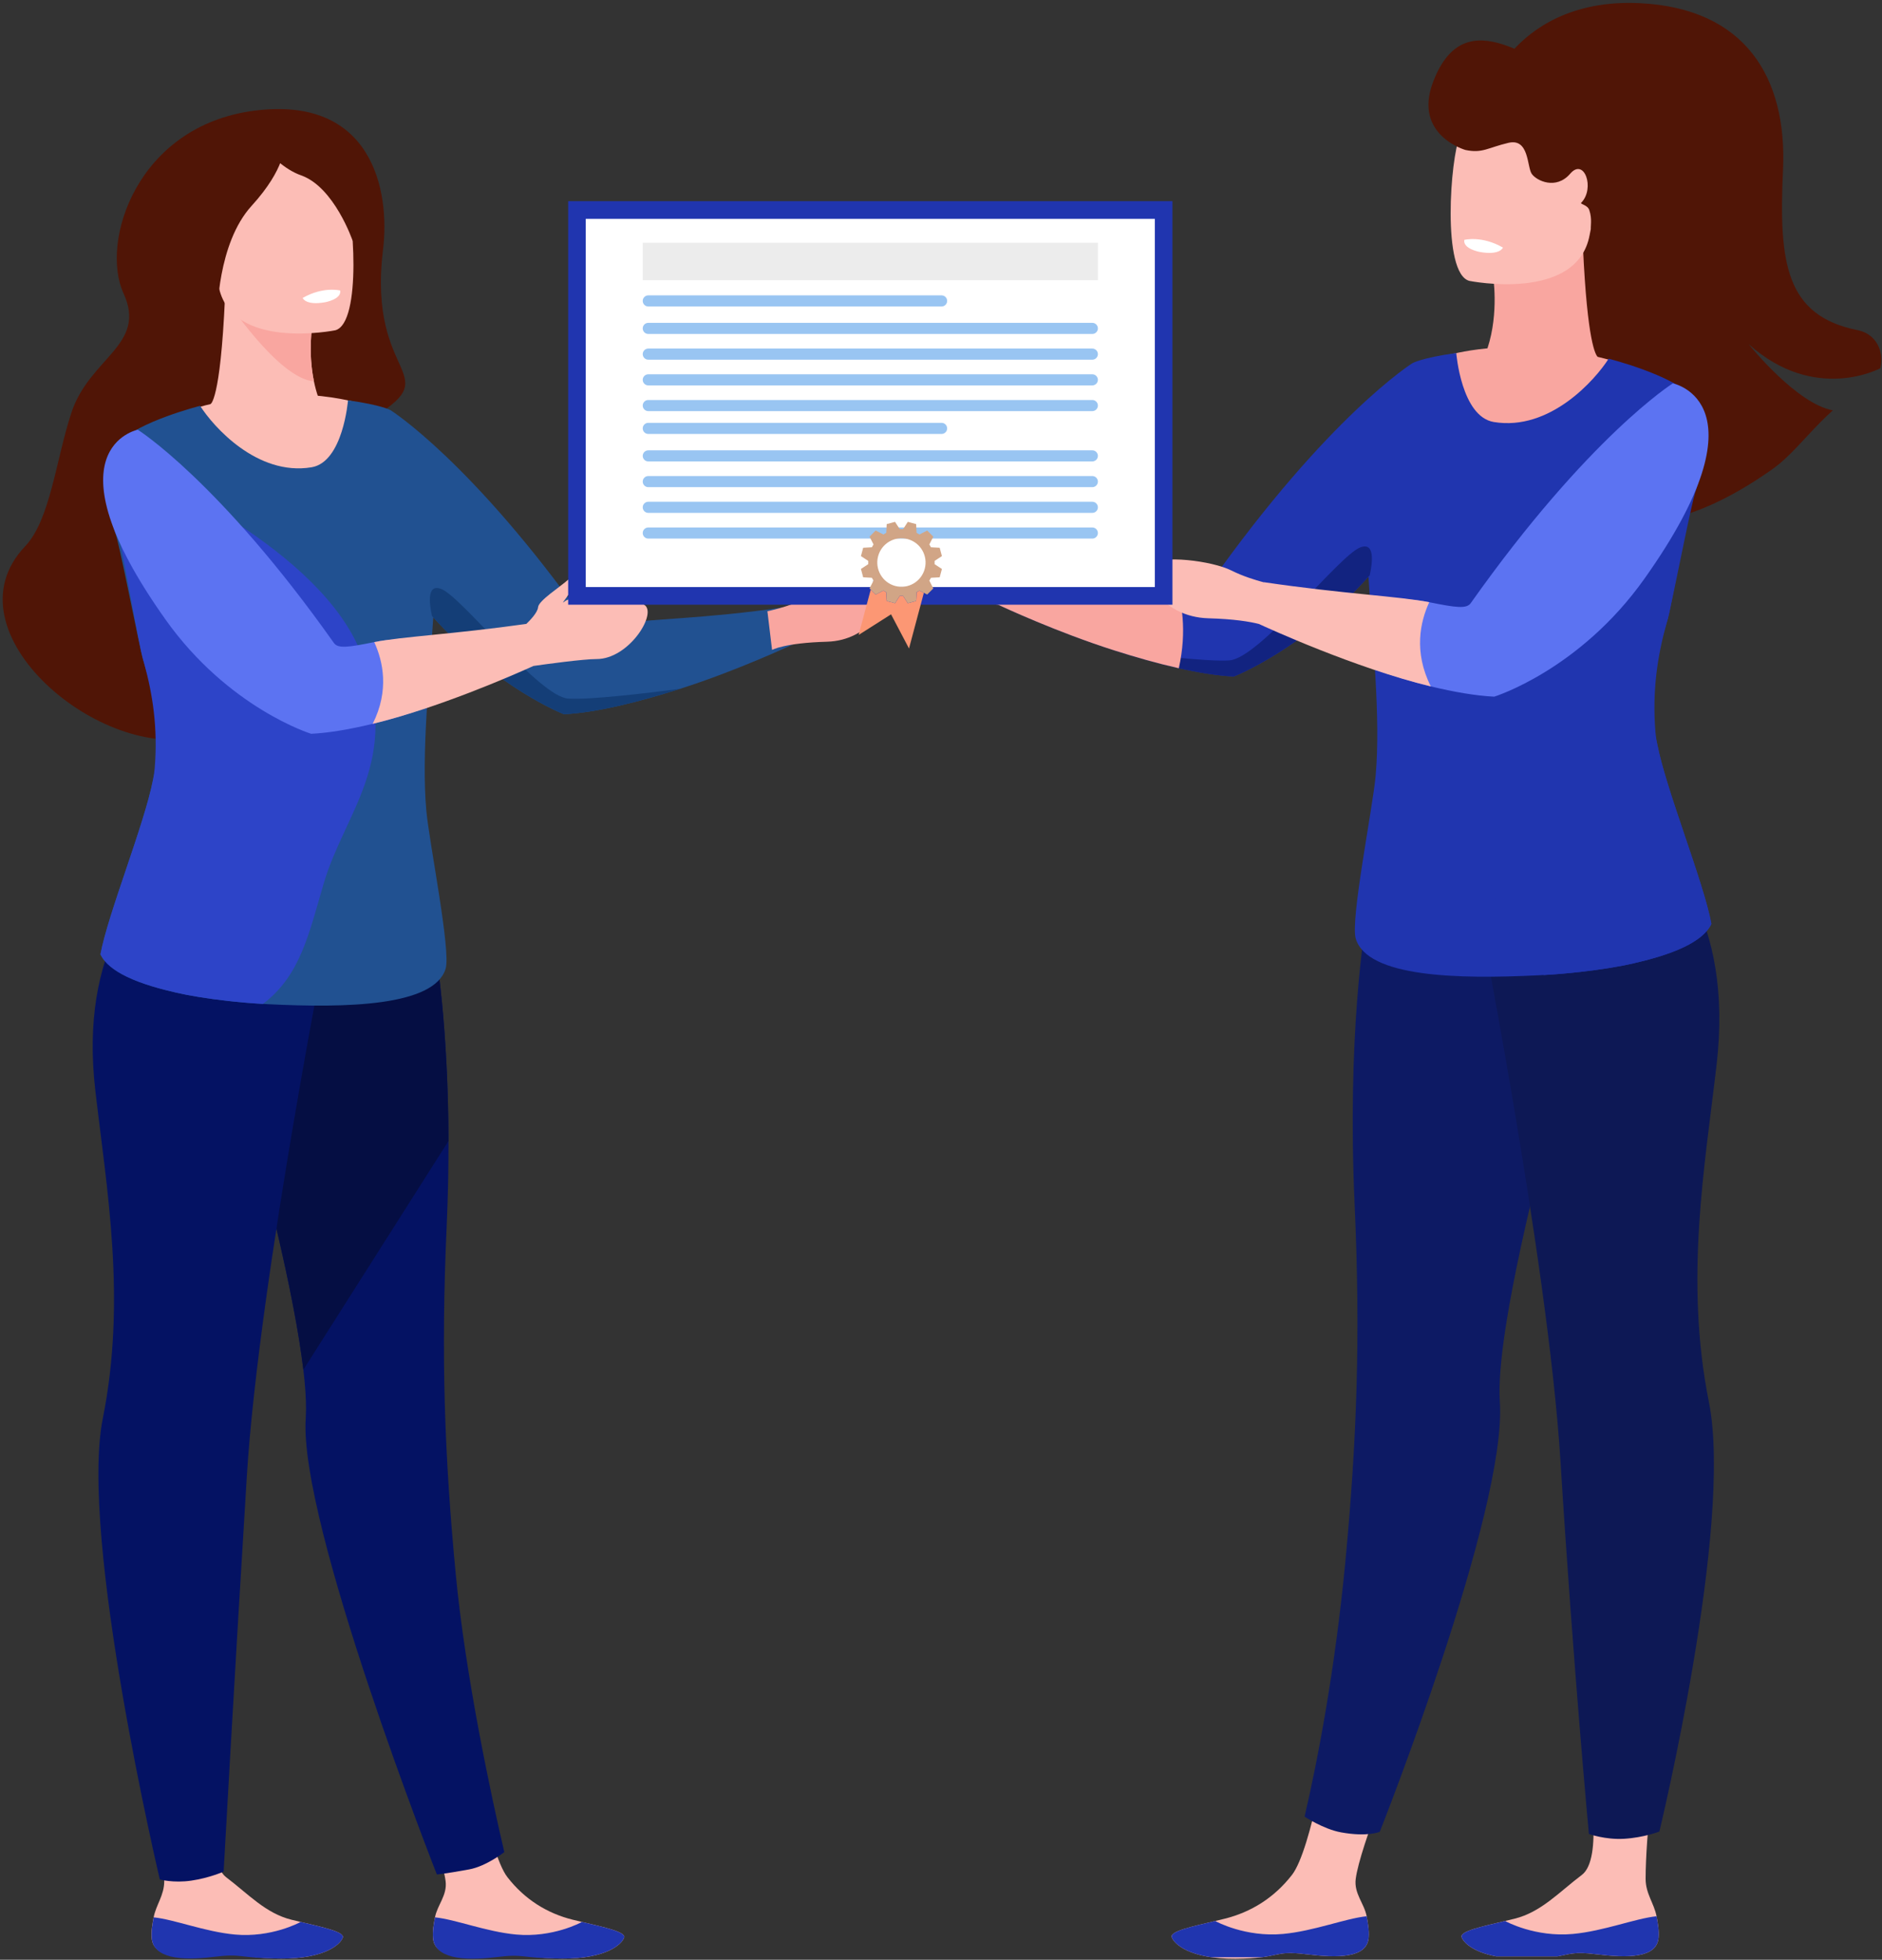 <svg width="434" height="452" viewBox="0 0 434 452" fill="none" xmlns="http://www.w3.org/2000/svg">
<rect x="0" y="0" width="434" height="452" fill="#333333" stroke="none"/>
<g clip-path="url(#clip0_2766_661)">
<path d="M99.856 447C100.226 451.601 106.687 451.602 114.01 450.691C121.333 449.781 119.4 451.663 129.66 451.729C139.927 451.796 143.439 448.36 143.925 446.884C144.361 445.574 139.408 444.508 134.112 443.254C133.443 443.099 132.775 442.932 132.107 442.771C126.132 441.295 120.968 438.042 117.019 432.958C112.568 427.225 108.498 401.117 108.498 401.117L92.461 404.125C92.461 404.125 101.799 426.504 102.755 433.841C103.186 437.132 100.855 439.33 100.308 442.216C100.016 443.776 99.723 445.38 99.856 447Z" fill="#FCBDB6"/>
<path d="M114.044 451.435C121.367 450.524 119.395 451.662 129.661 451.729C139.928 451.795 143.44 448.36 143.926 446.884C144.362 445.574 139.409 444.508 134.112 443.254L134.052 443.354C134.052 443.354 127.469 446.967 119.014 446.179C112.122 445.535 105.07 442.699 100.315 442.216C100.022 443.781 99.729 445.385 99.862 447.006C100.226 451.596 106.721 452.339 114.044 451.435Z" fill="#2035AF"/>
<path d="M45.498 216.629C45.498 216.629 54.251 244.962 61.419 273.718C62.143 276.643 62.855 279.573 63.54 282.471C65.092 289.059 66.511 295.525 67.649 301.513C68.14 304.083 68.582 306.564 68.969 308.939C69.361 311.392 69.698 313.724 69.957 315.91C70.377 319.473 70.598 322.626 70.57 325.24C70.559 325.895 70.537 326.522 70.504 327.105C68.875 351.404 100.74 432.325 100.74 432.325C100.74 432.325 102.264 432.242 108.189 431.16C112.144 430.438 116.296 427.169 116.296 427.169C113.292 414.309 107.339 386.664 105.086 362.953C102.523 335.952 101.651 312.691 103.004 282.865C103.319 275.816 103.446 269.239 103.424 263.156C103.357 237.259 100.745 220.436 99.845 215.53C96.924 199.751 45.498 216.629 45.498 216.629Z" fill="#041263"/>
<path d="M45.498 216.629C45.498 216.629 54.251 244.963 61.419 273.718C62.143 276.643 62.855 279.574 63.54 282.471C65.092 289.059 66.511 295.525 67.649 301.513C68.14 304.083 68.582 306.564 68.969 308.939C69.361 311.393 69.698 313.724 69.957 315.91L103.418 263.162C103.352 237.265 100.74 220.442 99.839 215.536C96.924 199.751 45.498 216.629 45.498 216.629Z" fill="#050E43"/>
<path d="M34.978 447C35.348 451.601 41.809 451.601 49.132 450.691C56.455 449.781 54.522 451.662 64.783 451.729C75.049 451.795 78.562 448.36 79.048 446.883C79.484 445.574 74.53 444.508 69.234 443.254C68.566 443.098 67.898 442.932 67.23 442.771C61.254 441.294 57.273 436.838 52.142 432.958C47.282 429.284 50.684 411.462 50.684 411.462L35.602 406.051C35.602 406.051 37.877 423.972 37.877 433.84C37.877 437.159 35.978 439.33 35.431 442.216C35.138 443.775 34.846 445.379 34.978 447Z" fill="#FCBDB6"/>
<path d="M48.983 451.368C56.306 450.458 54.522 451.662 64.788 451.729C75.055 451.795 78.567 448.36 79.053 446.884C79.489 445.574 74.535 444.508 69.239 443.254L69.179 443.354C69.179 443.354 62.596 446.967 54.141 446.179C47.249 445.535 40.197 442.699 35.442 442.216C35.149 443.781 34.856 445.385 34.989 447.006C35.348 451.596 41.654 452.273 48.983 451.368Z" fill="#2035AF"/>
<path d="M76.48 211.001C76.48 211.001 59.747 294.803 56.925 340.415C54.097 386.026 51.568 431.671 51.568 431.671C51.568 431.671 48.271 433.141 44.118 433.746C39.982 434.351 36.856 433.48 36.856 433.48C36.856 433.48 18.212 354.623 23.707 327.155C29.202 299.688 24.623 274.351 21.989 251.568C18.206 218.899 32.753 203.714 42.908 193.363C53.186 182.884 76.48 211.001 76.48 211.001Z" fill="#041263"/>
<path d="M88.336 57.512C89.998 43.869 85.757 22.035 58.664 25.526C31.565 29.017 23.027 55.775 28.494 67.68C33.962 79.579 20.63 82.449 16.444 95.247C12.849 106.242 11.595 119.89 5.78 126.017C-12.98 145.765 23.789 176.135 45.951 169.736C86.32 158.07 91.523 156.332 90.087 124.452C89.352 108.118 76.706 101.791 84.735 97.062C104.125 85.634 84.575 88.382 88.336 57.512Z" fill="#501506"/>
<path d="M80.13 101.325L72.117 113.407L55.969 112.608L48.508 93.227C48.508 93.227 50.811 92.788 51.882 68.623L72.039 74.806C72.039 74.806 70.968 81.105 72.398 87.965C73.387 92.75 75.568 97.856 80.13 101.325Z" fill="#FCBDB6"/>
<path d="M82.378 92.8C81.34 92.8 62.353 86.417 35.243 97.512C35.243 97.512 48.116 171.518 42.583 185.643C37.06 199.768 34.956 212.306 34.956 212.306L94.936 213.055C94.936 213.055 94.097 164.574 96.863 147.419C99.624 130.258 82.378 92.8 82.378 92.8Z" fill="#FCBDB6"/>
<path d="M35.282 179.87C35.635 178.444 35.878 177.178 35.972 176.129C36.762 167.199 35.42 159.912 33.189 152.769C33.183 152.763 33.183 152.752 33.183 152.747C33.145 152.636 33.111 152.519 33.073 152.408C33.012 152.219 32.935 151.931 32.846 151.559C32.841 151.548 32.841 151.542 32.841 151.531C32.752 151.193 32.659 150.782 32.554 150.321C32.52 150.171 32.487 150.005 32.449 149.833C30.902 142.884 27.517 125.434 26.622 123.053C26.33 122.265 25.993 120.911 25.706 119.24C24.8 113.984 24.402 105.626 27.451 102.135C31.698 97.273 46.15 93.604 46.15 93.604C49.11 98.272 59.255 109.86 71.846 107.774C79.125 106.564 80.251 92.333 80.251 92.333C88.071 93.415 90.07 94.609 90.07 94.609C90.07 94.609 108.819 106.364 135.311 143.8C136.15 144.993 138.149 144.854 143.042 143.9C149.266 142.679 161.979 142.84 181.153 140.009C181.153 140.009 181.81 140.486 181.992 142.595C182.385 147.246 182.854 148.623 182.854 148.623C182.854 148.623 170.23 154.606 156.799 158.88C152.049 160.395 147.079 161.81 142.341 162.876C137.928 163.869 133.709 164.557 130.048 164.729C130.048 164.729 114.745 158.818 99.917 142.396C99.05 156.182 97.139 173.982 98.316 186.986C98.989 194.389 104.026 219.293 102.761 223.433C100.127 232.064 79.892 232.514 61.823 231.609C61.425 231.592 61.039 231.57 60.641 231.542C57.841 231.381 55.091 231.137 52.523 230.849C47.68 230.305 43.483 229.594 40.755 228.967C37.226 228.157 32.802 226.991 29.201 225.243C26.44 223.905 24.171 222.224 23.171 220.103C24.899 210.713 33.266 190.249 35.282 179.87Z" fill="#215191"/>
<path d="M74.64 203.787C71.216 215.453 69.228 225.055 60.629 231.549C57.829 231.388 55.079 231.143 52.511 230.855C47.668 230.311 43.471 229.601 40.743 228.973C37.214 228.163 32.79 226.997 29.19 225.249C26.428 223.912 24.159 222.23 23.159 220.11C24.899 210.713 33.265 190.255 35.281 179.871C35.48 178.861 35.612 177.945 35.679 177.151C36.424 167.855 35.226 160.218 33.188 152.77C33.182 152.764 33.182 152.753 33.182 152.747C33.072 152.348 32.962 151.959 32.851 151.56C32.846 151.549 32.846 151.543 32.846 151.532C32.774 151.277 32.674 150.86 32.559 150.322C32.525 150.172 32.492 150.006 32.453 149.834C31.073 143.251 27.467 122.593 26.544 119.896C26.252 119.047 25.926 117.581 25.644 115.783L32.862 108.79C32.862 108.79 74.297 126.573 83.421 151.099C92.549 175.625 79.561 187.047 74.64 203.787Z" fill="#2D44C8"/>
<path d="M156.799 158.88C147.626 161.805 137.647 164.364 130.048 164.73C130.048 164.73 114.541 158.747 99.619 142.074C98.989 139.244 98.382 134.487 101.8 135.858C106.588 137.784 124.304 160.639 131.009 161.122C135.802 161.466 149.437 159.84 156.799 158.88Z" fill="#143E77"/>
<path d="M124.072 152.369C124.072 152.369 103.65 162.681 85.939 166.944C80.842 168.17 75.938 169.042 71.747 169.242C71.747 169.242 52.705 163.353 38.17 142.895C10.099 103.378 31.769 99.115 31.769 99.115C31.769 99.115 50.518 110.87 77.01 148.306C77.937 149.616 80.262 149.322 86.287 148.095C92.721 146.791 105.533 146.947 123.211 144.332C123.211 144.332 123.509 144.993 123.686 147.102C124.1 151.759 124.072 152.369 124.072 152.369Z" fill="#5C73F2"/>
<path d="M176.967 140.97C176.967 140.97 181.816 140.021 185.858 137.989C189.9 135.958 200.68 134.604 202.967 136.768C205.259 138.933 200.542 147.735 190.707 148.007C180.871 148.279 178.044 149.9 178.044 149.9L176.967 140.97Z" fill="#F9A6A0"/>
<path d="M72.392 87.966C64.059 87.289 51.882 68.629 51.882 68.629L72.039 74.812C72.039 74.806 70.968 81.111 72.392 87.966Z" fill="#F9A6A0"/>
<path d="M77.319 76.177C77.319 76.177 53.186 81.049 50.397 65.898C47.608 50.746 42.615 41.172 57.907 37.42C73.199 33.668 77.264 38.891 79.418 43.725C81.577 48.553 83.526 74.522 77.319 76.177Z" fill="#FCBDB6"/>
<path d="M65.522 33.635C65.522 33.635 65.948 38.775 58.006 47.494C50.071 56.213 50.126 72.564 50.126 72.564C50.126 72.564 38.584 46.495 45.719 38.425C52.859 30.355 65.522 33.635 65.522 33.635Z" fill="#501506"/>
<path d="M55.819 26.947C55.819 26.947 67.82 22.912 79.726 34.706C84.857 39.785 84.078 49.77 81.333 55.569C81.333 55.569 77.114 43.154 69.432 40.445C61.751 37.731 55.819 26.947 55.819 26.947Z" fill="#501506"/>
<path d="M69.797 68.723C69.797 68.723 70.443 70.522 74.988 69.706C74.988 69.706 78.804 69.023 78.451 67.003C78.451 67.003 74.557 65.987 69.797 68.723Z" fill="white"/>
<path d="M85.945 166.944C89.833 159.218 88.314 152.464 86.299 148.096C92.495 146.836 104.689 146.264 121.378 143.894C122.123 143.184 123.984 141.297 124.078 140.059C124.2 138.511 129.236 135.33 131.097 133.638C131.097 133.638 132.82 134.171 131.517 136.452C131.164 137.068 130.462 138.072 129.788 138.994C130.031 138.833 130.274 138.672 130.512 138.516C132.29 137.323 146.384 137.379 148.824 139.693C151.271 142.007 144.87 152.003 137.592 152.003C134.444 152.003 125.713 153.213 123.018 153.596C117.904 155.916 100.801 163.37 85.945 166.944Z" fill="#FCBDB6"/>
<path d="M433.603 84.936C433.603 84.936 418.56 93.105 403.24 79.363C403.605 79.818 414.318 93.111 422.663 94.643C421.68 95.52 420.735 96.424 419.824 97.351C415.936 101.281 412.612 105.466 408.713 108.218C408.707 108.218 408.707 108.224 408.707 108.224C399.038 115.056 390.55 118.753 383.249 120.035C376.058 117.865 371.497 111.704 368.763 106.182C367.609 105.488 366.466 104.788 365.345 104.106C366.543 112.542 370.923 117.665 374.126 120.373C363.854 119.158 356.779 112.309 352.886 103.073C352.649 102.513 352.428 101.947 352.212 101.37C352.096 101.059 351.98 100.748 351.881 100.437C351.141 98.295 350.567 96.052 350.147 93.744C348.689 85.762 349.098 76.977 351.367 68.868C351.472 68.501 351.577 68.135 351.682 67.774C351.688 67.758 351.693 67.741 351.693 67.73C352.615 64.7 353.792 61.775 355.239 59.038C357.856 54.065 357.884 47.994 356.68 42.005C354.062 28.912 345.607 16.213 345.607 16.213C345.607 16.213 346.563 14.26 348.799 11.734C353.096 6.895 362.092 -0.038 378.096 0.728C402.445 1.894 412.176 17.84 411.171 39.263C410.171 60.692 411.822 72.775 428.279 76.127C428.334 76.138 428.39 76.15 428.45 76.161C432.752 77.054 434.575 81.25 433.603 84.936Z" fill="#501506"/>
<path d="M315.621 446.901C315.239 451.641 308.585 451.641 301.036 450.703C293.486 449.765 295.48 451.702 284.904 451.774C274.329 451.841 270.706 448.305 270.209 446.779C269.762 445.43 274.865 444.331 280.326 443.038C281.011 442.877 281.701 442.711 282.392 442.539C288.549 441.012 293.867 437.666 297.938 432.426C302.527 426.515 306.718 399.619 306.718 399.619L323.247 402.716C323.247 402.716 313.627 425.772 312.638 433.336C312.197 436.728 314.599 438.992 315.157 441.961C315.455 443.576 315.753 445.23 315.621 446.901Z" fill="#FCBDB6"/>
<path d="M270.209 446.779C270.601 447.994 272.987 450.492 279.299 451.413H291.068C295.093 450.88 295.486 450.015 301.036 450.703C308.579 451.641 315.239 451.635 315.621 446.901C315.759 445.236 315.46 443.582 315.157 441.967C310.253 442.466 302.991 445.386 295.889 446.046C287.174 446.862 280.387 443.138 280.387 443.138L280.321 443.038C274.864 444.331 269.762 445.425 270.209 446.779Z" fill="#2035AF"/>
<path d="M300.842 418.989C300.842 418.989 305.171 421.869 309.241 422.613C315.349 423.729 318.182 422.491 318.182 422.491C318.182 422.491 347.546 348.391 345.872 323.348C345.834 322.743 345.811 322.105 345.8 321.428C345.751 317.082 346.375 311.293 347.446 304.628C347.844 302.186 348.297 299.627 348.805 296.98C349.981 290.808 351.439 284.148 353.04 277.354C353.742 274.363 354.482 271.349 355.227 268.335C362.611 238.708 371.629 209.509 371.629 209.509C371.629 209.509 318.635 192.115 315.642 208.371C314.493 214.61 310.661 239.58 312.384 277.759C313.775 308.491 312.875 332.462 310.236 360.285C307.911 384.717 303.94 405.735 300.842 418.989Z" fill="#0D1A64"/>
<path d="M337.059 446.779C337.429 447.917 339.544 450.176 344.994 451.219H359.176C362.103 450.703 362.976 450.092 367.891 450.703C375.434 451.641 382.089 451.635 382.476 446.901C382.614 445.236 382.316 443.582 382.012 441.967C381.449 438.998 379.488 436.761 379.488 433.336C379.488 423.169 381.83 404.703 381.83 404.703L366.289 410.275C366.289 410.275 369.796 428.641 364.787 432.426C359.502 436.422 355.399 441.012 349.241 442.539C348.551 442.711 347.866 442.877 347.176 443.033C341.714 444.331 336.611 445.425 337.059 446.779Z" fill="#FCBDB6"/>
<path d="M337.059 446.779C337.429 447.917 339.544 450.176 345 451.219H359.182C362.109 450.703 362.976 450.092 367.891 450.703C375.434 451.641 382.089 451.635 382.476 446.901C382.614 445.236 382.316 443.582 382.012 441.967C377.108 442.466 369.846 445.386 362.744 446.046C354.029 446.862 347.242 443.138 347.242 443.138L347.176 443.038C341.714 444.331 336.611 445.425 337.059 446.779Z" fill="#2035AF"/>
<path d="M339.709 203.714C339.709 203.714 356.95 290.07 359.861 337.074C362.771 384.073 366.41 422.985 366.41 422.985C366.41 422.985 370.171 424.35 374.49 424.1C379.046 423.84 382.663 422.424 382.663 422.424C382.663 422.424 399.75 351.71 394.089 323.404C388.428 295.098 393.145 268.99 395.862 245.513C399.755 211.851 384.767 196.2 374.307 185.538C363.715 174.737 339.709 203.714 339.709 203.714Z" fill="#0D1855"/>
<path d="M333.629 81.91C334.054 81.91 337.395 80.873 343.017 80.34C345.756 72.048 344.271 63.367 344.271 63.367L365.046 57.007C366.04 79.013 367.995 81.927 368.437 82.305C372.739 83.331 377.345 84.774 382.205 86.767C382.205 86.767 368.94 163.026 374.639 177.579C380.338 192.131 382.503 205.052 382.503 205.052L320.701 205.823C320.701 205.823 321.562 155.866 318.718 138.189C315.857 120.506 333.629 81.91 333.629 81.91Z" fill="#F9A6A0"/>
<path d="M338.842 64.783C338.842 64.783 363.71 69.8 366.582 54.188C369.454 38.575 374.595 28.707 358.839 24.844C343.084 20.981 338.892 26.359 336.672 31.338C334.458 36.316 332.447 63.074 338.842 64.783Z" fill="#FCBDB6"/>
<path d="M230.977 133.222C231.159 131.051 231.844 130.558 231.844 130.558C251.604 133.471 264.703 133.31 271.115 134.565C276.157 135.547 278.217 135.686 279.084 134.459C306.381 95.886 325.699 83.77 325.699 83.77C325.699 83.77 327.759 82.537 335.822 81.422C335.822 81.422 336.981 96.091 344.481 97.334C357.453 99.482 367.907 87.544 370.961 82.732C370.961 82.732 385.861 86.511 390.235 91.518C393.377 95.12 392.963 103.728 392.035 109.145C391.737 110.866 391.389 112.259 391.085 113.074C390.163 115.528 386.673 133.51 385.082 140.67C385.044 140.853 385.011 141.02 384.977 141.175C384.867 141.652 384.768 142.074 384.679 142.424C384.674 142.435 384.674 142.44 384.674 142.452C384.58 142.834 384.503 143.134 384.442 143.323C384.403 143.439 384.37 143.556 384.331 143.673C384.331 143.678 384.326 143.689 384.326 143.695C382.028 151.06 380.642 158.564 381.46 167.766C381.554 168.848 381.802 170.152 382.172 171.623C384.248 182.318 392.875 203.403 394.664 213.083C393.631 215.27 391.295 217.001 388.446 218.378C384.734 220.176 380.173 221.38 376.539 222.213C373.728 222.862 369.404 223.595 364.412 224.156C361.766 224.455 358.933 224.705 356.045 224.872C355.636 224.899 355.233 224.921 354.83 224.938C336.208 225.865 315.361 225.404 312.649 216.513C311.346 212.245 316.537 186.581 317.227 178.955C318.437 165.557 316.465 147.214 315.576 133.011C300.295 149.933 284.523 156.022 284.523 156.022C280.751 155.844 276.4 155.134 271.855 154.112C266.973 153.013 261.853 151.559 256.955 149.994C243.115 145.593 230.104 139.427 230.104 139.427C230.104 139.427 230.574 138.017 230.977 133.222Z" fill="#2035AF"/>
<path d="M346.591 57.102C346.591 57.102 345.928 58.955 341.245 58.112C341.245 58.112 337.313 57.407 337.677 55.325C337.677 55.325 341.687 54.282 346.591 57.102Z" fill="white"/>
<path d="M341.598 196.278C345.126 208.299 347.175 218.195 356.033 224.889C358.922 224.722 361.755 224.467 364.4 224.173C369.387 223.612 373.716 222.885 376.527 222.23C380.161 221.392 384.723 220.193 388.434 218.395C391.278 217.013 393.619 215.287 394.652 213.1C392.863 203.421 384.237 182.336 382.16 171.64C381.956 170.597 381.818 169.659 381.752 168.838C380.984 159.258 382.215 151.388 384.32 143.712C384.325 143.706 384.325 143.695 384.325 143.69C384.441 143.279 384.557 142.874 384.667 142.469C384.673 142.458 384.673 142.452 384.673 142.441C384.745 142.175 384.844 141.747 384.971 141.192C385.004 141.037 385.043 140.87 385.076 140.687C386.495 133.905 390.218 112.62 391.162 109.839C391.46 108.962 391.797 107.453 392.09 105.599L384.651 98.4C384.651 98.4 341.956 116.721 332.552 141.997C323.147 167.261 336.533 179.028 341.598 196.278Z" fill="#2035AF"/>
<path d="M256.943 150.006C266.392 153.019 276.675 155.656 284.512 156.033C284.512 156.033 300.494 149.867 315.868 132.684C316.515 129.764 317.139 124.869 313.621 126.279C308.684 128.26 290.432 151.815 283.523 152.309C278.58 152.664 264.526 150.988 256.943 150.006Z" fill="#122380"/>
<path d="M209.367 127.222C211.725 124.991 222.837 126.384 227.001 128.476C228.597 129.276 230.314 129.914 231.822 130.397C251.261 133.227 264.763 133.322 271.12 134.57C272.451 138.528 273.804 145.36 271.843 154.124C266.961 153.025 261.842 151.571 256.944 150.005C243.745 145.804 231.303 140.004 230.176 139.477C228.21 139.166 225.548 138.9 221.997 138.8C211.863 138.522 207.004 129.453 209.367 127.222Z" fill="#F9A6A0"/>
<path d="M290.663 143.295C290.663 143.295 311.71 153.918 329.956 158.314C335.208 159.58 340.267 160.473 344.58 160.679C344.58 160.679 364.201 154.612 379.178 133.533C408.105 92.811 385.772 88.421 385.772 88.421C385.772 88.421 366.449 100.537 339.157 139.111C338.201 140.459 335.804 140.154 329.597 138.894C322.965 137.545 309.766 137.706 291.547 135.02C291.547 135.02 291.238 135.703 291.056 137.873C290.636 142.668 290.663 143.295 290.663 143.295Z" fill="#5C73F2"/>
<path d="M265.155 130.241C267.673 127.86 279.53 129.348 283.976 131.584C286.577 132.889 289.476 133.788 291.442 134.31C291.448 134.293 291.448 134.276 291.448 134.276C309.666 136.963 322.959 137.551 329.592 138.894C327.515 143.395 325.952 150.35 329.956 158.314C312.533 154.118 292.11 144.744 290.31 143.911C288.267 143.39 284.638 142.768 278.646 142.602C267.822 142.307 262.637 132.622 265.155 130.241Z" fill="#FCBDB6"/>
<path d="M337.931 34.59C337.931 34.59 325.853 31.154 330.453 18.966C338.179 -1.514 355.282 17.445 360.595 14.848C365.902 12.251 378.206 16.308 378.333 27.153C378.46 37.998 370.74 42.743 372.005 47.089C373.269 51.44 367.553 54.21 366.929 52.806C366.686 52.262 367.244 50.608 366.488 48.426C366.073 47.222 364.312 47.1 364.637 46.767C367.863 43.459 365.35 36.266 362.097 40.062C358.839 43.853 354.327 41.705 353.222 40.085C352.118 38.464 352.648 31.815 347.86 32.942C343.067 34.068 341.885 35.411 337.931 34.59Z" fill="#501506"/>
<g clip-path="url(#clip1_2766_661)">
<path d="M268.346 48.437H133.052V137.433H268.346V48.437Z" fill="white"/>
<path fill-rule="evenodd" clip-rule="evenodd" d="M133.051 46.398H268.345H270.374V48.437V137.433V139.472H268.345H133.051H131.022V137.433V48.437V46.398H133.051ZM266.314 50.474H135.079V135.395H266.314V50.474Z" fill="#2035AF"/>
<path d="M253.177 55.987H148.218V64.62H253.177V55.987Z" fill="#ECECEC"/>
<path fill-rule="evenodd" clip-rule="evenodd" d="M149.493 74.462H251.903C252.606 74.462 253.178 75.037 253.178 75.742V75.744C253.178 76.449 252.606 77.024 251.903 77.024H149.493C148.79 77.024 148.218 76.449 148.218 75.744V75.742C148.218 75.038 148.79 74.462 149.493 74.462Z" fill="#99C5F2"/>
<path fill-rule="evenodd" clip-rule="evenodd" d="M149.492 68.124H217.142C217.843 68.124 218.417 68.699 218.417 69.404V69.408C218.417 70.111 217.843 70.688 217.142 70.688H149.492C148.79 70.688 148.218 70.112 148.218 69.408V69.404C148.218 68.699 148.79 68.124 149.492 68.124Z" fill="#99C5F2"/>
<path fill-rule="evenodd" clip-rule="evenodd" d="M149.493 80.394H251.903C252.606 80.394 253.178 80.969 253.178 81.674V81.677C253.178 82.381 252.606 82.957 251.903 82.957H149.493C148.79 82.957 148.218 82.382 148.218 81.677V81.674C148.218 80.969 148.79 80.394 149.493 80.394Z" fill="#99C5F2"/>
<path fill-rule="evenodd" clip-rule="evenodd" d="M149.493 86.325H251.903C252.606 86.325 253.178 86.901 253.178 87.605V87.609C253.178 88.312 252.606 88.889 251.903 88.889H149.493C148.79 88.889 148.218 88.314 148.218 87.609V87.605C148.218 86.902 148.79 86.325 149.493 86.325Z" fill="#99C5F2"/>
<path fill-rule="evenodd" clip-rule="evenodd" d="M149.493 92.257H251.903C252.606 92.257 253.178 92.832 253.178 93.537V93.539C253.178 94.244 252.606 94.819 251.903 94.819H149.493C148.79 94.819 148.218 94.244 148.218 93.539V93.537C148.218 92.832 148.79 92.257 149.493 92.257Z" fill="#99C5F2"/>
<path fill-rule="evenodd" clip-rule="evenodd" d="M149.493 103.863H251.903C252.606 103.863 253.178 104.439 253.178 105.143V105.147C253.178 105.85 252.606 106.427 251.903 106.427H149.493C148.79 106.427 148.218 105.852 148.218 105.147V105.143C148.218 104.439 148.79 103.863 149.493 103.863Z" fill="#99C5F2"/>
<path fill-rule="evenodd" clip-rule="evenodd" d="M149.492 97.524H217.142C217.843 97.524 218.417 98.1 218.417 98.805V98.807C218.417 99.511 217.843 100.087 217.142 100.087H149.492C148.79 100.087 148.218 99.511 148.218 98.807V98.805C148.218 98.1 148.79 97.524 149.492 97.524Z" fill="#99C5F2"/>
<path fill-rule="evenodd" clip-rule="evenodd" d="M149.493 109.794H251.903C252.606 109.794 253.178 110.369 253.178 111.074V111.078C253.178 111.781 252.606 112.358 251.903 112.358H149.493C148.79 112.358 148.218 111.782 148.218 111.078V111.074C148.218 110.369 148.79 109.794 149.493 109.794Z" fill="#99C5F2"/>
<path fill-rule="evenodd" clip-rule="evenodd" d="M149.493 115.726H251.903C252.606 115.726 253.178 116.301 253.178 117.006V117.008C253.178 117.713 252.606 118.288 251.903 118.288H149.493C148.79 118.288 148.218 117.713 148.218 117.008V117.006C148.218 116.301 148.79 115.726 149.493 115.726Z" fill="#99C5F2"/>
<path fill-rule="evenodd" clip-rule="evenodd" d="M149.493 121.657H251.903C252.606 121.657 253.178 122.233 253.178 122.937V122.941C253.178 123.644 252.606 124.221 251.903 124.221H149.493C148.79 124.221 148.218 123.646 148.218 122.941V122.937C148.218 122.233 148.79 121.657 149.493 121.657Z" fill="#99C5F2"/>
<path fill-rule="evenodd" clip-rule="evenodd" d="M201.244 134.297L201.372 133.816C201.397 133.856 201.423 133.897 201.449 133.936L201.427 133.934L201.244 134.297Z" fill="#7196CD"/>
<path fill-rule="evenodd" clip-rule="evenodd" d="M213.046 136.731L209.623 149.569L205.482 141.688L198.005 146.443L200.794 135.985L201.228 136.42L201.93 137.126L202.816 136.673L203.702 136.219L203.699 136.202C203.922 136.349 204.155 136.483 204.395 136.605L204.378 136.611L204.43 137.609L204.482 138.605L205.442 138.864L206.402 139.122L206.942 138.285L207.484 137.447L207.472 137.433C207.742 137.447 208.01 137.447 208.276 137.433L208.266 137.447L208.807 138.285L209.348 139.122L210.307 138.864L211.267 138.605L211.319 137.609L211.371 136.611L211.351 136.604C211.591 136.482 211.826 136.346 212.051 136.199L212.047 136.219L212.933 136.673L213.046 136.731Z" fill="#FC9774"/>
<path fill-rule="evenodd" clip-rule="evenodd" d="M204.43 121.875L204.378 122.871L204.396 122.878C204.158 123.001 203.923 123.137 203.698 123.285L203.702 123.264L202.816 122.811L201.93 122.356L201.228 123.062L200.525 123.769L200.976 124.659L201.427 125.548L201.445 125.547C201.301 125.77 201.165 126.003 201.043 126.246L201.038 126.229L200.044 126.281L199.053 126.333L198.795 127.297L198.538 128.262L199.372 128.807L200.206 129.351L200.22 129.339C200.205 129.61 200.206 129.88 200.22 130.148L200.206 130.136L199.372 130.679L198.538 131.223L198.795 132.187L199.053 133.152L200.044 133.204L201.038 133.256L201.045 133.238C201.166 133.479 201.302 133.713 201.449 133.939L201.427 133.937L200.976 134.827L200.525 135.717L201.228 136.422L201.93 137.128L202.816 136.675L203.702 136.222L203.698 136.205C203.922 136.351 204.155 136.485 204.395 136.608L204.378 136.613L204.43 137.612L204.482 138.608L205.442 138.866L206.402 139.125L206.942 138.287L207.484 137.45L207.472 137.436C207.742 137.45 208.01 137.45 208.276 137.436L208.266 137.45L208.807 138.287L209.348 139.125L210.307 138.866L211.267 138.608L211.319 137.612L211.371 136.613L211.351 136.606C211.591 136.484 211.826 136.349 212.05 136.201L212.047 136.222L212.933 136.675L213.818 137.128L214.521 136.422L215.224 135.717L214.773 134.827L214.322 133.937L214.304 133.939C214.448 133.714 214.584 133.482 214.705 133.24L214.711 133.258L215.705 133.205L216.696 133.153L216.953 132.188L217.211 131.224L216.377 130.68L215.544 130.137L215.529 130.149C215.544 129.876 215.542 129.608 215.529 129.34L215.544 129.352L216.377 128.808L217.211 128.263L216.953 127.299L216.696 126.334L215.705 126.282L214.711 126.23L214.703 126.249C214.581 126.008 214.447 125.773 214.301 125.546L214.322 125.549L214.773 124.66L215.224 123.77L214.521 123.063L213.818 122.358L212.933 122.812L212.047 123.265L212.05 123.282C211.827 123.137 211.596 123.002 211.354 122.879L211.371 122.872L211.319 121.877L211.267 120.878L210.307 120.62L209.348 120.362L208.807 121.2L208.266 122.037L208.278 122.052C208.008 122.037 207.74 122.037 207.474 122.051L207.485 122.037L206.943 121.2L206.403 120.362L205.443 120.62L204.483 120.878L204.43 121.875ZM202.497 128.293C203.293 125.31 206.346 123.539 209.316 124.339C212.286 125.138 214.048 128.206 213.253 131.189C212.457 134.174 209.405 135.945 206.433 135.145C203.465 134.344 201.702 131.278 202.497 128.293Z" fill="#D1A586"/>
</g>
</g>
<defs>
<clipPath id="clip0_2766_661">
<rect width="433.246" height="451.101" fill="white" transform="translate(0.611 0.673)"/>
</clipPath>
<clipPath id="clip1_2766_661">
<rect width="139.351" height="103.17" fill="white" transform="translate(131.022 46.398)"/>
</clipPath>
</defs>
</svg>
